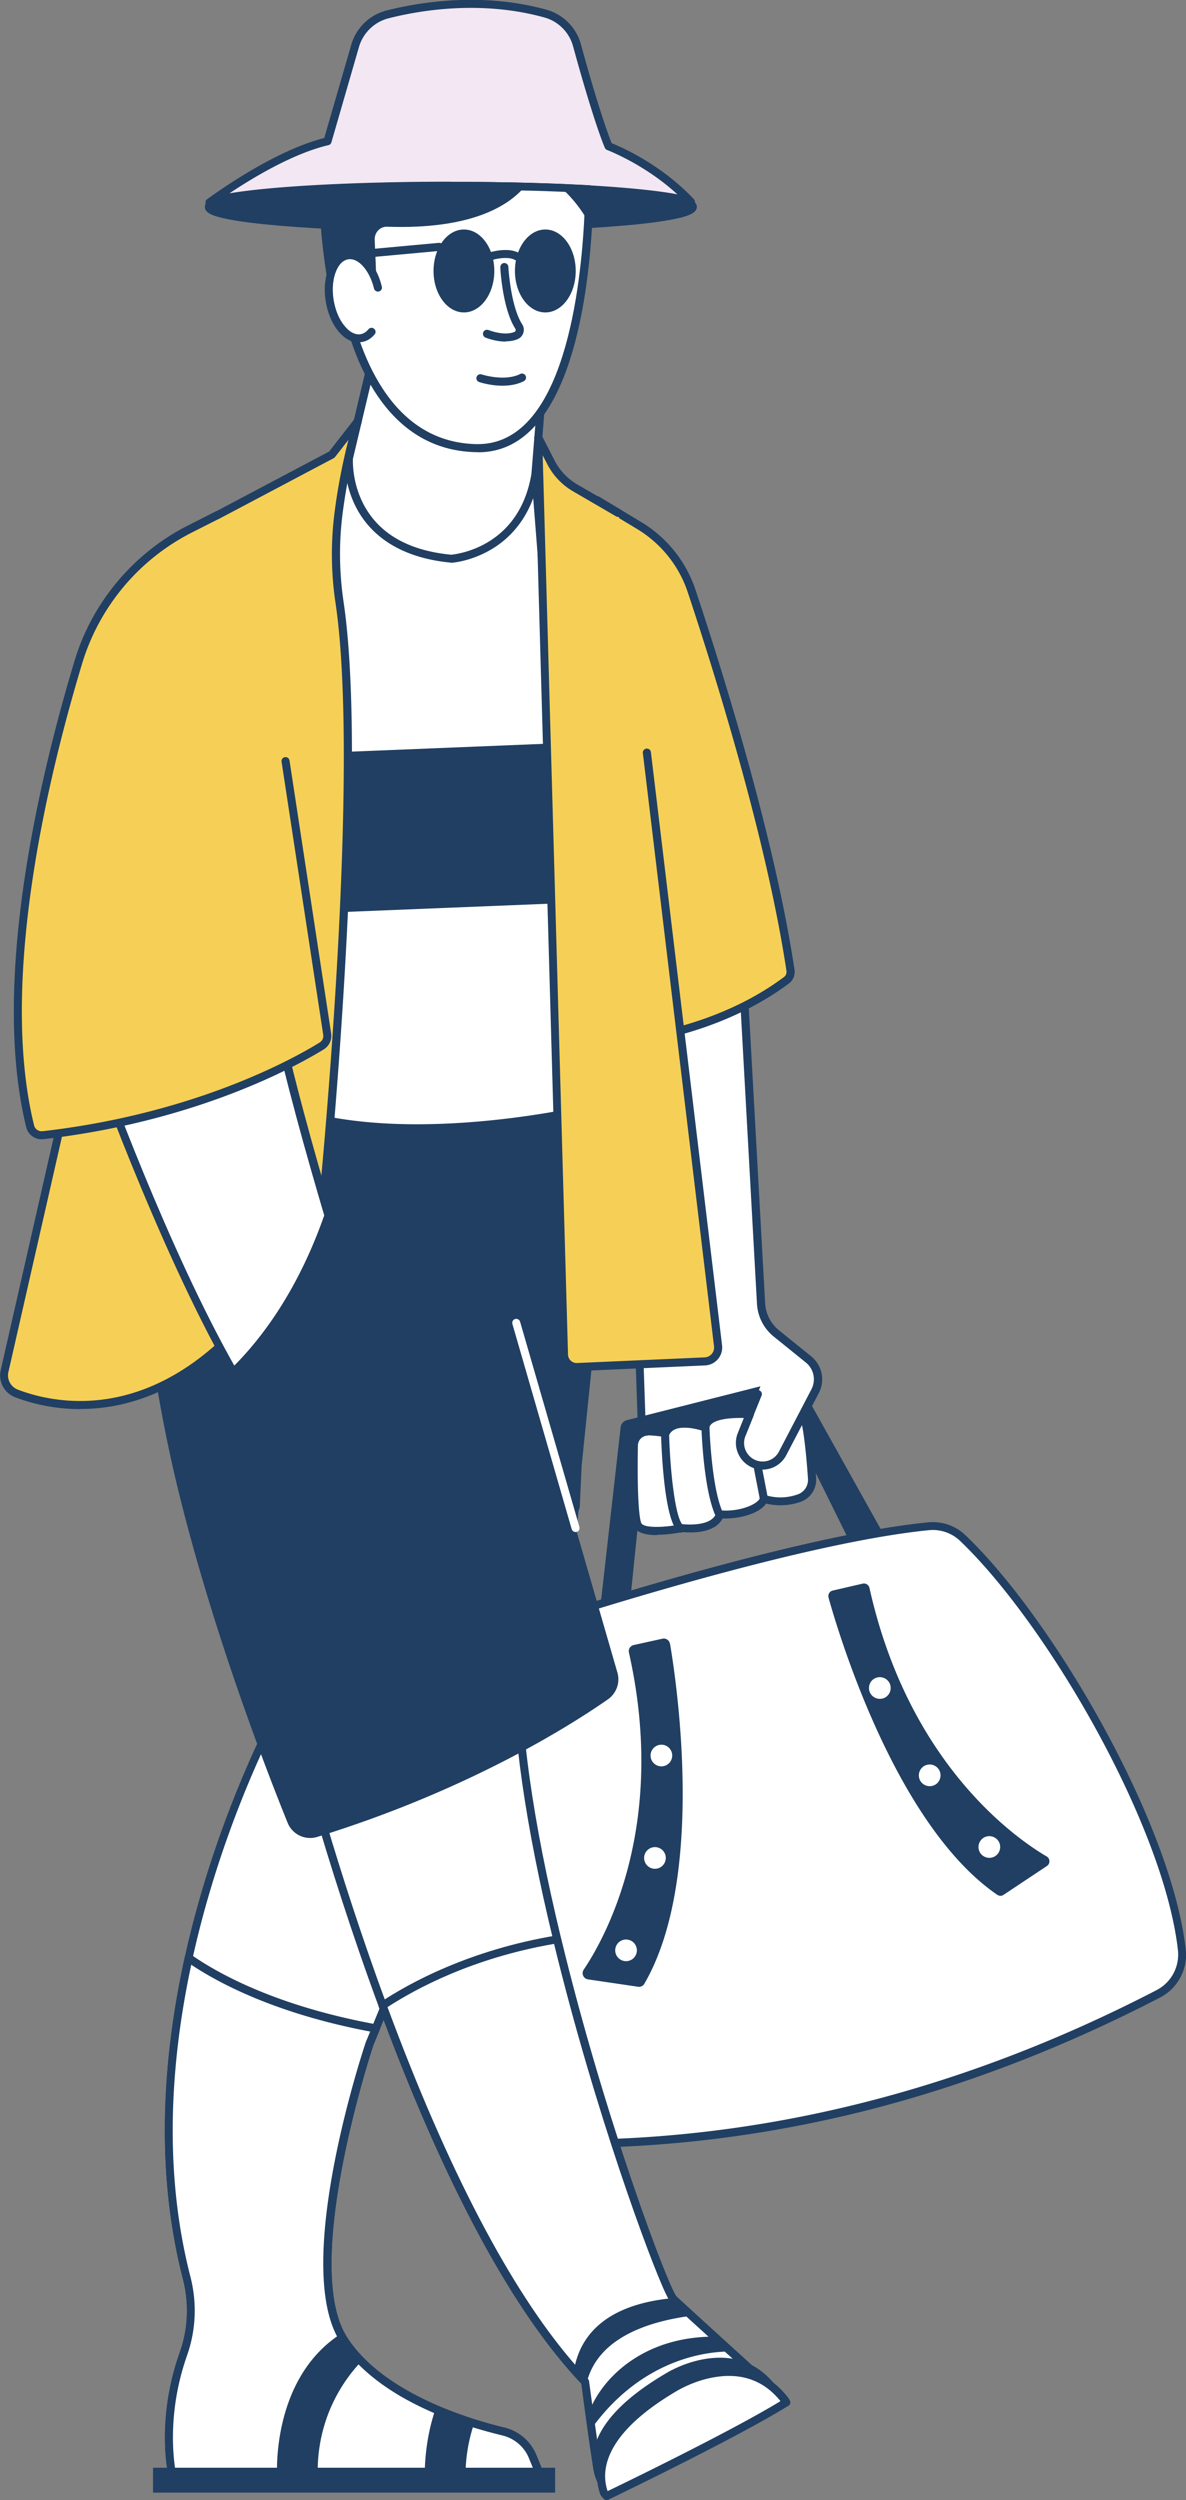 <svg id="_レイヤー_2" data-name="レイヤー 2" xmlns="http://www.w3.org/2000/svg" viewBox="0 0 103 217.01"><rect x="0" y="0" width="103" height="217.01" fill="#808080" stroke="none"/><defs><style>.cls-2,.cls-3,.cls-4{stroke-width:0}.cls-2{fill:#f6d056}.cls-3{fill:#203f62}.cls-4{fill:#fff}</style></defs><g id="_テキスト" data-name="テキスト"><path class="cls-4" d="M50.48 127.5l-.22 3.4-.06.64-5.65 15.51-2.85 6.94-9.06 22.08-.55 1.35s-6.42 19.17-2.24 25.67c3.15 4.9 10.47 7.16 13.87 7.98 1.14.27 2.08 1.08 2.53 2.17l.87 2.13-32.12-.34s-1.18-4.74.93-10.7c.75-2.12.84-4.42.28-6.6-2.47-9.58-1.67-19.42.18-27.76 2.75-12.46 7.83-21.6 7.83-21.6l.24-1.19 5.06-25.45 20.96 5.78z"/><path class="cls-3" d="M47.13 215.7l-32.12-.34c-.16 0-.3-.11-.34-.27-.05-.2-1.18-4.91.94-10.9.73-2.05.82-4.26.27-6.4-2.14-8.32-2.08-17.71.17-27.92 2.63-11.9 7.43-20.9 7.84-21.64l5.29-26.58c.02-.1.08-.18.16-.23a.34.34 0 01.28-.04l20.63 5.78c.16.04.26.19.25.35l-.15 3.28s0 .06-.02.1l-5.45 16.26-12.46 30.38c-.18.54-6.27 19.14-2.27 25.35 3.13 4.86 10.6 7.09 13.66 7.83 1.25.3 2.28 1.19 2.77 2.37l.87 2.13c.04.11.03.23-.03.33-.07.1-.17.15-.29.15zm-31.84-1.03l31.31.33-.67-1.64c-.4-.98-1.26-1.71-2.29-1.96-3.15-.75-10.82-3.06-14.09-8.13-4.22-6.56 1.94-25.18 2.2-25.97 0-.02 12.46-30.38 12.46-30.38l5.43-16.21.13-2.96-20-5.61-5.22 26.27s-.02.07-.04.1c-.05.09-5.09 9.24-7.79 21.5-2.23 10.1-2.29 19.39-.18 27.6.58 2.27.48 4.62-.29 6.81-1.77 5.01-1.17 9.18-.97 10.24z"/><path class="cls-4" d="M47.13 215.36l-6.7-.07-3.54-.04-9.28-.1-3.52-.04-9.07-.09s-1.18-4.74.93-10.7c.75-2.12.84-4.42.28-6.6-2.47-9.58-1.67-19.42.18-27.76 2.43 1.7 7.54 4.53 16.25 6.11l-.55 1.35S26 195.69 29.59 202.6c.09.17.18.33.28.48.44.68.95 1.31 1.53 1.89 1.79 1.81 4.15 3.16 6.43 4.14 1.17.51 2.32.92 3.36 1.24.97.31 1.85.54 2.56.71 1.14.27 2.08 1.08 2.53 2.17l.87 2.13z"/><path class="cls-3" d="M47.13 215.7l-32.12-.34c-.16 0-.3-.11-.34-.27-.05-.2-1.18-4.91.94-10.9.73-2.05.82-4.26.27-6.4-2.14-8.32-2.08-17.71.17-27.92.03-.11.11-.21.21-.25.11-.04.23-.03.33.04 2.25 1.58 7.34 4.46 16.12 6.06.1.02.19.08.24.18.05.09.06.2.02.3l-.55 1.34c-.17.53-5.99 18.27-2.54 24.9.08.15.17.31.26.46.41.63.91 1.25 1.48 1.83 1.54 1.55 3.66 2.92 6.32 4.07a36.379 36.379 0 005.85 1.93c1.25.3 2.28 1.19 2.77 2.37l.87 2.13c.04.11.03.23-.03.33-.07.1-.17.15-.29.15zm-31.84-1.03l31.31.33-.67-1.64c-.4-.98-1.26-1.71-2.29-1.96-.87-.21-1.74-.45-2.58-.71-1.19-.37-2.33-.79-3.39-1.25-2.74-1.18-4.94-2.6-6.54-4.22-.61-.62-1.14-1.27-1.58-1.95-.11-.17-.21-.34-.3-.51-3.62-6.96 2.25-24.7 2.5-25.45 0-.02.4-.97.4-.97-8.14-1.54-13.09-4.17-15.54-5.8-2.12 9.91-2.15 19.02-.07 27.09.58 2.27.48 4.62-.29 6.81-1.77 5.01-1.17 9.18-.97 10.24z"/><path class="cls-3" d="M13.29 214.2h34.92v2.16H13.29z"/><path class="cls-3" d="M27.6 215.15v.13c-2.92-.12-3.43-.16-3.52-.17-.02 0-.64-8.53 5.5-12.52.09.17.18.33.28.48.44.68.95 1.31 1.53 1.89-1.48 1.55-3.99 4.96-3.79 10.18zm12.83.14c0 .12 0 .24.01.37-3.53-.15-3.54-.17-3.54-.17s0-.08-.01-.24c-.02-.78-.02-3.37.93-6.14 1.17.51 2.32.92 3.36 1.24-.48 1.4-.79 3.04-.75 4.93zm13.49-121.4l-3.43 33.57-.22 3.43-.06.64-2.03 23.53c-2.29-.26-4.44-.63-6.47-1.08-7.86-1.74-13.7-4.66-17.25-6.82-1.49-.91-2.57-1.68-3.23-2.18a1.5 1.5 0 01-.56-1.48l7.5-36.56 1.53-14.06 24.21 1.01zm15.4 26l8.29 14.85-2.99.75-6.64-13.43 1.34-2.17z"/><path class="cls-4" d="M70.8 120.76l-1.11 2.14-1.71 3.28c-.46.89-1.52 1.28-2.45.93a1.973 1.973 0 01-1.12-2.57l.71-1.76.71-1.75-10.07 2.69-.3-8.88-5.97-30.89 14.7-5.6 1.93 34.82c.06 1.01.54 1.95 1.33 2.59l2.8 2.26c.82.66 1.06 1.82.57 2.75z"/><path class="cls-3" d="M66.23 127.58c-.28 0-.56-.05-.83-.15a2.333 2.333 0 01-1.49-2.17c0-.3.06-.59.17-.86l1.15-2.87-9.4 2.51c-.1.03-.21 0-.3-.06a.319.319 0 01-.14-.27l-.3-8.85L49.13 84c-.03-.17.06-.33.22-.39l14.7-5.6c.1-.04.22-.03.31.03s.15.16.16.27l1.93 34.82c.05.91.49 1.76 1.2 2.34l2.8 2.26c.95.77 1.23 2.11.66 3.19l-2.82 5.41c-.41.79-1.21 1.25-2.05 1.25zm-.41-6.92c.1 0 .19.04.26.12.09.1.11.24.06.36l-1.42 3.51c-.08.19-.12.4-.12.6 0 .67.42 1.27 1.04 1.51.77.29 1.63-.03 2.01-.76l2.82-5.41c.41-.79.21-1.76-.48-2.32l-2.8-2.26c-.86-.7-1.39-1.73-1.45-2.84l-1.9-34.34-13.98 5.32 5.91 30.6c0 .05.29 8.49.29 8.49l9.65-2.57s.06-.01.09-.01z"/><path class="cls-3" d="M51.94 141.23l1.96-17.34c.03-.3.25-.54.54-.62l11.6-2.94-.87 2.27-8.49 2.08c-.3.07-.51.32-.55.63l-1.59 15.46-2.61.45z"/><path class="cls-4" d="M69.41 130.05c-.76.27-1.83.44-3.07.06-.22.82-2.09 1.49-3.8 1.34-.52 1.57-3.28 1.19-3.28 1.19s-3.28.67-3.84-.23c-.42-.68-.4-4.92-.36-6.96.01-.68.57-1.21 1.25-1.2.4 0 .9.05 1.51.16.72-1.52 3.46-.5 3.46-.5.07-.83 1.37-1.28 3.84-1.15l-.71 1.76a1.973 1.973 0 001.12 2.57c.93.36 1.99-.04 2.45-.93l1.71-3.28c.15.22.26.48.31.75.26 1.27.44 3.41.53 4.71.05.75-.4 1.45-1.11 1.7z"/><path class="cls-3" d="M57.06 133.25c-.84 0-1.64-.15-1.95-.65-.35-.57-.49-2.97-.41-7.15 0-.42.18-.81.48-1.1.3-.29.71-.45 1.13-.44.4 0 .85.05 1.32.12.78-1.15 2.62-.78 3.41-.56.31-.63 1.33-1.2 4.1-1.06.11 0 .22.07.28.16.06.1.07.21.03.32l-.71 1.76c-.08.19-.12.4-.12.6 0 .67.42 1.27 1.04 1.51.77.29 1.63-.03 2.01-.76l1.71-3.28c.06-.11.17-.18.29-.19.12 0 .24.05.31.15.18.26.3.56.37.87.27 1.31.45 3.54.53 4.75.06.91-.49 1.76-1.35 2.06-.69.24-1.75.45-3 .15-.56.85-2.28 1.35-3.77 1.29-.73 1.42-3.07 1.23-3.49 1.18-.45.09-1.34.24-2.2.24zm-.79-8.64c-.23 0-.44.09-.6.24-.17.16-.26.38-.27.61-.08 4.49.12 6.45.31 6.77.26.42 2 .37 3.47.07h.12c.02 0 2.49.29 2.9-.96.05-.15.2-.25.36-.24 1.69.15 3.29-.55 3.44-1.09.02-.09.09-.17.17-.21a.32.32 0 01.27-.03c.96.29 1.92.27 2.85-.06.56-.2.92-.75.88-1.35-.08-1.19-.26-3.39-.52-4.66l-1.37 2.62a2.318 2.318 0 01-2.88 1.09 2.333 2.333 0 01-1.49-2.17c0-.3.06-.59.17-.86l.52-1.3c-2.13-.04-2.95.4-2.99.85 0 .11-.07.21-.16.27a.34.34 0 01-.31.03c-.02 0-2.46-.87-3.02.32-.07.14-.22.22-.38.19-.53-.09-1.02-.14-1.46-.15h-.02z"/><path class="cls-4" d="M47.99 140.51c5.98-1.91 22.74-7.04 32.63-8.03 1.1-.11 2.2.27 3 1.03 7.38 7.05 17.77 24.63 19.02 35.75.18 1.57-.64 3.08-2.04 3.8-16.06 8.32-32.63 12.76-49.76 13.01-1.61.02-3.06-.96-3.62-2.47-3.09-8.28-3.79-27.31-1.82-40.06.22-1.42 1.23-2.6 2.6-3.04z"/><path class="cls-3" d="M50.78 186.43c-1.73 0-3.29-1.08-3.89-2.7-3.04-8.13-3.9-26.93-1.84-40.23a4.13 4.13 0 012.84-3.32c6.57-2.09 22.9-7.07 32.7-8.04 1.21-.12 2.4.29 3.27 1.13 7.66 7.32 17.89 24.99 19.12 35.96.19 1.69-.7 3.36-2.22 4.15-8.07 4.18-16.33 7.4-24.55 9.56-8.33 2.19-16.87 3.37-25.37 3.49h-.06zm-2.79-45.92l.11.33c-1.26.4-2.16 1.46-2.36 2.76-.95 6.14-1.31 14.03-.98 21.64.33 7.74 1.35 14.39 2.79 18.24a3.452 3.452 0 003.29 2.24c16.77-.25 33.46-4.61 49.61-12.98a3.474 3.474 0 001.85-3.45c-1.21-10.83-11.34-28.29-18.91-35.53-.73-.7-1.72-1.04-2.72-.94-9.73.97-26.01 5.93-32.55 8.01l-.11-.33z"/><path class="cls-3" d="M71.95 138.66c.86 3.08 5.83 19.76 14.66 25.81.17.11.38.12.55 0l3.76-2.5c.3-.2.29-.65-.02-.83-2.63-1.54-11.98-7.99-15.39-23.31a.494.494 0 00-.59-.37l-2.6.6c-.27.06-.44.34-.36.61zm-13.76 4.02c.56 3.29 3.11 20.32-2.23 29.51-.11.19-.33.3-.55.26l-4.35-.64a.546.546 0 01-.37-.84c1.77-2.62 7.33-12.39 3.93-27.53-.07-.29.12-.58.41-.65l2.5-.55c.3-.07.6.13.65.44zm8.15-12.22c-.16 0-.31-.12-.34-.28l-.52-2.69a.35.35 0 11.69-.13l.52 2.69a.35.35 0 01-.28.41h-.07zm-3.83 1.42c-.13 0-.25-.07-.31-.19-1.09-2.2-1.27-7.46-1.28-7.68 0-.19.15-.35.34-.36.19 0 .35.15.36.34 0 .05.18 5.32 1.2 7.39.09.17.02.38-.16.47-.05.02-.1.04-.16.04zm-3.38 1.15c-.07 0-.15-.02-.21-.07-1.24-.93-1.47-7.18-1.51-8.43 0-.19.15-.35.34-.36.2 0 .35.15.36.34.08 2.95.51 7.35 1.23 7.89a.35.35 0 01-.21.63z"/><path class="cls-2" d="M47.99 90.8s11.69.72 20.3-5.71c.27-.2.41-.54.36-.87-1.74-11.52-6.34-26.18-8.58-32.92-.79-2.37-2.4-4.38-4.54-5.67l-3.66-2.21-1.49 21.71-2.39 25.67z"/><path class="cls-3" d="M49.09 91.17c-.68 0-1.08-.02-1.13-.03a.33.33 0 01-.24-.12.353.353 0 01-.08-.26l2.39-25.66 1.49-21.7c0-.12.08-.23.19-.29.11-.06.24-.05.34.01l3.66 2.21c2.21 1.33 3.87 3.41 4.69 5.86 2.48 7.45 6.89 21.65 8.6 32.98.07.46-.12.93-.49 1.2-4.51 3.36-9.85 4.76-13.54 5.33-2.56.4-4.66.47-5.87.47zm-.72-.71c2.02.05 12.14 0 19.71-5.65.17-.12.25-.33.22-.54-1.7-11.28-6.1-25.43-8.57-32.86-.76-2.29-2.32-4.23-4.38-5.48l-3.17-1.91-1.45 21.14-2.35 25.31z"/><path class="cls-4" d="M66.04 206.44l-14.1 8.06s-.07.15-1.12-7.76c-7.13-7.44-13.19-20.75-17.59-32.67-4.86-13.16-7.7-24.63-7.7-24.63l19.4-5.82c-.21 6.89 1.33 15.92 3.46 24.71 3.79 15.67 9.4 30.58 10.12 31.25 1.12 1.04 7.54 6.86 7.54 6.86z"/><path class="cls-3" d="M51.94 214.85c-.33-.05-.34-.12-.53-1.33-.2-1.28-.51-3.5-.92-6.62-5.97-6.28-11.89-17.29-17.59-32.7-4.81-13.03-7.68-24.55-7.71-24.67-.04-.18.06-.36.24-.42l19.4-5.82c.11-.03.22-.01.31.06s.14.18.14.29c-.19 6.08.97 14.36 3.45 24.61 3.79 15.68 9.31 30.29 10.02 31.08 1.1 1.03 7.46 6.8 7.53 6.86.08.08.12.19.11.3-.01.11-.08.21-.17.27l-14.1 8.06c-.05.03-.11.05-.17.05zm-25.99-65.17c.5 1.95 3.26 12.49 7.61 24.27 5.69 15.4 11.58 26.35 17.52 32.55.05.05.08.12.09.2.63 4.74.9 6.56 1.02 7.26l13.26-7.58c-1.36-1.24-6.23-5.65-7.18-6.54-.83-.78-6.47-15.88-10.22-31.42-2.43-10.04-3.6-18.22-3.48-24.31l-18.62 5.58z"/><path class="cls-4" d="M66.04 206.44l-14.1 8.06s-.05.11-.69-4.59c-.06-.46-.13-.97-.21-1.53-.06-.42-.11-.86-.18-1.33-.01-.1-.03-.2-.04-.3-.1-.11-.2-.21-.3-.32-.22-.24-.44-.48-.66-.73l-.39-.45c-6.54-7.64-12.12-20.01-16.24-31.17 2.54-1.68 7.69-4.51 15.16-5.75 3.4 14.07 8.27 27.52 9.75 30.61.12.26.22.44.29.55.03.04.05.07.07.09.19.18.55.5 1 .92.17.16.36.33.56.51.37.34.78.71 1.2 1.09l1.41 1.29 3.37 3.06z"/><path class="cls-3" d="M51.94 214.85c-.32-.05-.35-.18-.46-.91-.13-.77-.32-2.11-.58-3.98-.06-.46-.13-.97-.21-1.53-.06-.47-.13-.98-.2-1.52-.08-.08-.15-.16-.23-.24-.35-.37-.71-.77-1.06-1.19-5.54-6.47-11.03-17-16.3-31.27-.06-.15 0-.32.13-.41 2.45-1.63 7.7-4.54 15.29-5.8.18-.03.35.08.4.26 3.51 14.51 8.38 27.73 9.73 30.54.21.44.29.53.3.54.19.17.54.5.99.91.49.45 1.11 1.01 1.76 1.6l1.41 1.29 3.37 3.06c.08.08.12.19.11.3-.01.11-.08.21-.17.27l-14.1 8.06c-.05.03-.11.05-.17.05zm-18.29-40.64c5.22 14.07 10.63 24.43 16.08 30.8.35.41.7.8 1.04 1.17.1.11.2.21.3.32.05.05.08.12.09.2.08.59.15 1.13.22 1.63.08.56.14 1.07.21 1.53.34 2.46.51 3.58.59 4.1l13.26-7.58c-.57-.52-1.76-1.59-3.01-2.73l-1.41-1.29c-.65-.59-1.27-1.15-1.76-1.61-.45-.41-.8-.74-1-.92-.08-.07-.19-.22-.44-.74-1.35-2.81-6.19-15.93-9.7-30.36-7.07 1.22-12.01 3.89-14.47 5.49z"/><path class="cls-3" d="M68.28 208.53c-4.55 2.84-15.59 8.13-15.59 8.13s-.09-.08-.22-.24c-.84-1.04-3.42-5.32 5.51-10.5 0 0 6.78-4.13 10.23 2.49l.06.12z"/><path class="cls-4" d="M68.28 208.53c-4.55 2.84-15.59 8.13-15.59 8.13s-.09-.08-.22-.24c-.69-1.89-.53-5.31 6.26-9.26 0 0 5.87-3.58 9.48 1.24l.06.12z"/><path class="cls-3" d="M52.69 217.01c-.09 0-.17-.03-.24-.1-.01-.01-.11-.1-.25-.28-.02-.03-.04-.06-.06-.1-.67-1.83-.72-5.53 6.42-9.68.06-.03 1.54-.93 3.51-1.23 2.65-.4 4.87.49 6.43 2.57.05.09.08.13.1.18.08.16.03.36-.13.45-4.52 2.81-15.52 8.1-15.63 8.15-.05.02-.1.03-.15.03zm10.61-10.78c-.36 0-.73.03-1.11.09-1.83.27-3.26 1.14-3.28 1.14-6.61 3.84-6.71 7.12-6.14 8.77 1.6-.77 10.75-5.21 15.01-7.81-1.17-1.46-2.67-2.19-4.49-2.19zm-3.24-5.22c-3.41.44-8.25 1.77-9.15 6a.485.485 0 01-.09-.27c-.1-.11-.2-.21-.3-.32-.22-.24-.44-.48-.66-.73.43-2.53 2.28-5.62 8.57-6.21.03.04.05.07.07.09.19.18.55.5 1 .92.17.16.36.33.56.51z"/><path class="cls-3" d="M63.54 204.11c-3.17-.02-8.18 1.27-12.06 6.54-.07-.46-.14-.98-.22-1.54 1.22-2.9 4.8-6.3 10.79-6.29.49.42 1 .86 1.49 1.29zM11.13 92.81s.09 18.83 4.22 36c3.05 12.68 7.82 24.94 9.63 29.41a2.109 2.109 0 002.59 1.22c13.24-4.09 22.12-9.77 25.23-11.94.74-.52 1.07-1.45.82-2.32L38.76 93.81l-27.63-1z"/><path class="cls-4" d="M49.99 132.98c-.15 0-.29-.1-.34-.25l-5.15-17.81c-.05-.19.05-.38.24-.43.18-.05.38.05.43.24l5.15 17.81c.05.19-.05.38-.24.43-.03 0-.07.01-.1.01zm.83-36.66s-13.65 3.21-23.95.6c-.25-5.7-.47-11.36-.67-16.69-.19-5-.36-9.71-.5-13.88-.35-10.28-.55-17.26-.55-17.26l4.33-9.33 17.01 1.42 1.85 23.54 1.09 13.84 1.39 17.76z"/><path class="cls-3" d="M36.2 98.28c-3.15 0-6.43-.27-9.41-1.03a.34.34 0 01-.26-.32c-.23-5.34-.46-10.95-.67-16.69-.17-4.62-.34-9.29-.5-13.88-.35-10.16-.55-17.19-.55-17.26 0-.05 0-.11.03-.16l4.33-9.33c.06-.13.2-.21.35-.2l17.01 1.42c.17.01.31.15.32.32l4.33 55.14c.01.17-.1.33-.27.37-.1.02-7.02 1.62-14.7 1.62zm-8.99-1.64c9.24 2.25 21.23-.16 23.24-.6L46.17 41.5 29.7 40.13l-4.19 9.03c.02.82.22 7.61.55 17.17.16 4.59.32 9.26.5 13.88.21 5.64.43 11.16.66 16.42z"/><path class="cls-3" d="M50.43 78.33l-23.27.94c-.03-5.01-.05-9.72-.06-13.89l22.68-.92.65 13.86z"/><path class="cls-4" d="M33.14 27.83L30.3 39.77s-.6 7.83 8.88 8.73c0 0 6.12-.37 7.31-7.31l.67-8.36-14.03-5z"/><path class="cls-3" d="M39.18 48.84c-5.09-.48-7.32-2.93-8.3-4.89-1.07-2.13-.93-4.13-.92-4.21 0-.05 2.84-11.99 2.84-11.99.02-.1.09-.18.17-.23a.31.31 0 01.28-.02l14.03 5c.15.05.24.2.23.36l-.67 8.36c-.64 3.75-2.68 5.62-4.28 6.53-1.73.99-3.29 1.1-3.36 1.1h-.02zm-8.53-9.02c-.01.23-.06 2.01.87 3.85 1.32 2.61 3.9 4.12 7.67 4.48.2-.02 1.58-.17 3.06-1.02 2.11-1.22 3.43-3.23 3.9-5.98l.65-8.07-13.41-4.78-2.74 11.53z"/><path class="cls-2" d="M53.71 44.53l-3.75-2.18a5.4 5.4 0 01-2.09-2.2l-1.11-2.16 2.37 79.75c.01.47.41.83.87.82l11.25-.39c.7-.03 1.23-.65 1.14-1.35l-8.68-72.29z"/><path class="cls-3" d="M50.11 119c-.37 0-.72-.14-.99-.39-.29-.27-.45-.63-.47-1.03L46.4 37.99c0-.16.1-.31.26-.35.16-.04.32.03.4.18l1.11 2.16a5.09 5.09 0 001.95 2.06l3.75 2.18c.17.1.22.31.13.48-.1.17-.31.22-.48.13l-3.75-2.18a5.777 5.777 0 01-2.23-2.34l-.41-.79 2.2 78.05a.752.752 0 00.79.74l11.08-.49c.24-.01.46-.12.61-.3.16-.18.23-.42.2-.66l-6.18-51.49a.35.35 0 01.31-.39c.19-.02.37.11.39.31l6.18 51.49a1.559 1.559 0 01-1.48 1.74l-11.08.49h-.07z"/><path class="cls-2" d="M31.06 36.57l-2.25 2.89-11.71 6.19L.39 119.02c-.19.81.26 1.64 1.04 1.94 4.04 1.55 16.48 4.13 26.64-16.8 0 0 3.67-36.69 1.42-51.85a28.26 28.26 0 01-.09-7.74c.58-4.56 1.67-7.99 1.67-7.99z"/><path class="cls-3" d="M6.97 122.31c-2.45 0-4.44-.56-5.66-1.03a2.03 2.03 0 01-1.25-2.34l16.7-73.36c.02-.1.09-.18.18-.23l11.65-6.16 2.2-2.83c.1-.13.29-.17.44-.09.15.08.22.25.17.41-.01.03-1.08 3.46-1.65 7.93-.32 2.51-.29 5.08.09 7.64 2.23 15.03-1.38 51.56-1.42 51.93 0 .04-.02.08-.03.12-4.4 9.07-9.72 14.79-15.81 17-2.03.74-3.93 1-5.61 1zM17.4 45.89L.73 119.09c-.15.64.21 1.3.82 1.53 1.98.76 6.01 1.76 10.78.03 5.9-2.15 11.08-7.73 15.39-16.6.17-1.71 3.59-37.05 1.42-51.7a28.55 28.55 0 01-.09-7.83c.33-2.62.84-4.89 1.21-6.34l-1.17 1.5s-.07.07-.11.09l-11.57 6.12z"/><path class="cls-4" d="M28.53 105.5c-2.45 7.03-5.88 11.3-8.26 13.6-6.46-11.28-12.43-28.3-12.43-28.3l16.04-2.98c1.08 5.26 3.04 12.28 4.65 17.69z"/><path class="cls-3" d="M20.28 119.45c-.16-.02-.25-.08-.3-.18-6.4-11.18-12.4-28.19-12.45-28.36-.03-.1-.02-.2.03-.29.05-.09.14-.15.24-.17l16.04-2.98c.19-.03.37.09.41.27 1.1 5.35 3.13 12.56 4.64 17.66.02.07.02.14 0 .21-2.45 7.05-5.89 11.36-8.35 13.74-.07.06-.15.1-.24.1zM8.31 91.07c.92 2.56 6.29 17.29 12.04 27.47 2.36-2.37 5.51-6.49 7.81-13.04-1.48-5-3.45-11.97-4.55-17.27l-15.3 2.85z"/><path class="cls-3" d="M17.55 121.66a.348.348 0 01-.17-.65c.01 0 1.11-.66 2.66-2.16 2.4-2.32 5.76-6.54 8.17-13.46.34-.99.66-2.01.94-3.04.05-.19.24-.3.43-.24.19.05.3.24.24.43a52.73 52.73 0 01-.96 3.09c-2.45 7.05-5.89 11.36-8.35 13.74-1.62 1.57-2.75 2.23-2.8 2.26-.06.03-.12.05-.18.05z"/><path class="cls-2" d="M18.86 44.73l-2.37 1.2a19.166 19.166 0 00-9.68 11.52C3.75 67.57-.47 85.22 2.61 97.77c.12.5.6.83 1.1.77 13.32-1.53 21.98-6.37 24.22-7.75.35-.21.53-.62.47-1.02l-4.9-32.1-4.65-12.94z"/><path class="cls-3" d="M3.61 98.89c-.62 0-1.18-.43-1.33-1.04-3.14-12.78 1.29-30.86 4.2-40.51 1.53-5.06 5.12-9.34 9.85-11.73l2.37-1.2a.35.35 0 01.32.62l-2.37 1.2a18.881 18.881 0 00-9.5 11.31c-2.9 9.58-7.29 27.53-4.19 40.14.08.33.39.54.73.51 13.19-1.51 21.76-6.27 24.07-7.7.23-.14.35-.4.31-.67L24.45 66.1a.35.35 0 01.69-.11l3.62 23.72c.08.54-.17 1.08-.63 1.37-2.34 1.44-11.03 6.27-24.36 7.8h-.16z"/><path d="M60 17.54c-1.29-.47-4.71-.87-9.36-1.12-3.32-.18-7.26-.28-11.49-.28s-8.3.11-11.65.29c-4.69.26-8.11.67-9.3 1.15 1.47-1.07 6.2-4.35 10.24-5.3l2.4-8.3a3.956 3.956 0 012.81-2.72c2.89-.73 8.21-1.6 13.73-.06a3.91 3.91 0 012.72 2.75c1.85 6.74 2.74 8.77 2.74 8.77s3.98 1.46 7.15 4.83z" stroke-width="0" fill="#f2e7f2"/><path class="cls-3" d="M18.2 17.92c-.12 0-.24-.07-.31-.18a.345.345 0 01.1-.45c1.37-.99 6.09-4.28 10.17-5.31l2.35-8.11A4.293 4.293 0 0133.57.91c2.77-.7 8.25-1.64 13.91-.06 1.43.4 2.57 1.54 2.97 2.99 1.56 5.71 2.45 8.04 2.67 8.59.76.3 4.25 1.79 7.14 4.86.11.12.13.3.04.43s-.26.19-.41.14c-1.22-.45-4.6-.85-9.25-1.1-3.43-.19-7.39-.28-11.47-.28s-8.17.1-11.63.29c-4.71.26-8.06.67-9.19 1.12-.04.02-.09.03-.13.03zm20.95-2.14c4.09 0 8.07.1 11.51.28 3.65.2 6.46.48 8.17.81-2.88-2.64-6.07-3.83-6.1-3.85a.34.34 0 01-.2-.19c-.04-.08-.93-2.13-2.76-8.81a3.572 3.572 0 00-2.48-2.5c-5.5-1.53-10.85-.62-13.55.07-1.22.31-2.2 1.26-2.56 2.47l-2.4 8.3c-.04.12-.13.21-.26.24-3.03.71-6.49 2.78-8.59 4.18 1.71-.29 4.29-.54 7.54-.72 3.47-.19 7.51-.29 11.67-.29z"/><path class="cls-3" d="M60.17 17.95c0 1-9.41 1.82-21.02 1.82s-21.02-.81-21.02-1.82c.03-.16.19-.27.45-.38 2.01-.82 10.45-1.44 20.56-1.44s18.3.6 20.47 1.4c.36.13.55.27.55.42z"/><path class="cls-3" d="M39.15 20.12c-5.62 0-10.91-.19-14.89-.53-1.94-.17-3.47-.36-4.54-.58-1.39-.28-1.93-.58-1.93-1.05 0-.04 0-.08.01-.12.08-.32.41-.48.65-.58 2.1-.86 10.62-1.47 20.7-1.47s18.32.59 20.59 1.43c.21.08.78.29.78.74s-.54.77-1.93 1.05c-1.07.22-2.6.42-4.54.58-3.98.34-9.27.53-14.89.53zM18.6 17.95c.37.19 1.68.61 6.24.98 3.89.31 8.98.49 14.31.49s10.42-.17 14.31-.49c4.56-.37 5.87-.79 6.24-.98-.05-.03-.12-.06-.21-.09-2.16-.8-10.72-1.38-20.34-1.38s-18.43.6-20.43 1.42c-.05.02-.09.04-.12.06z"/><path class="cls-4" d="M51.17 16.42c-.01.75-.04 1.71-.09 2.8-.38 7.07-2.11 19.82-9.66 19.68-7.08-.13-10.31-6.81-11.56-13.42-.63-3.31-.77-6.6-.64-9.05 3.18-.19 6.98-.29 11.06-.29 1.84 0 3.63.02 5.33.06 1.09.03 2.15.06 3.16.1.84.04 1.64.07 2.41.12z"/><path class="cls-3" d="M41.51 39.25h-.13c-3.36-.06-6.14-1.55-8.26-4.42-1.7-2.3-2.94-5.43-3.67-9.28-.56-2.92-.79-6.25-.65-9.13 0-.18.15-.32.33-.33 3.31-.19 7.15-.29 11.11-.29 1.83 0 3.64.02 5.36.06 1.11.03 2.17.06 3.18.1.86.04 1.68.08 2.43.12.19.01.33.17.33.35-.01.93-.05 1.88-.1 2.81-.4 7.49-2.23 20.02-9.91 20.02zM29.48 16.76c-.11 2.75.13 5.89.65 8.65.92 4.85 3.62 13 11.26 13.14h.12c3.09 0 5.48-2.32 7.09-6.91 1.42-4.04 1.94-9 2.13-12.45.04-.81.07-1.64.09-2.45-.65-.04-1.35-.07-2.08-.1-1-.04-2.07-.08-3.17-.1-1.71-.04-3.51-.06-5.34-.06-3.82 0-7.53.09-10.75.27z"/><path class="cls-3" d="M40.23 16.13c1.85 0 3.64.02 5.35.06-1.43 1.71-4.71 3.74-11.97 3.49-.6-.02-1.1.5-1.07 1.14.07 1.49.11 2.51.13 3.21.03.84-.6 1.54-1.4 1.57l-2.59.09c-.63-3.31-1.01-6.83-.88-9.28 3.19-.19 8.34-.29 12.43-.29zm10.94.29c-.01.75-.04 1.71-.1 2.8-.53-.94-1.28-1.98-2.33-2.91.84.04 1.65.07 2.42.12z"/><path class="cls-4" d="M32.92 25.42c.32 1.99-.37 3.75-1.56 3.95-1.18.19-2.41-1.26-2.73-3.25s.37-3.75 1.56-3.95c1.18-.19 2.41 1.26 2.73 3.25z"/><path class="cls-3" d="M31.15 29.73c-.61 0-1.22-.33-1.74-.95-.56-.66-.95-1.59-1.12-2.61s-.08-2.03.23-2.83c.34-.86.91-1.4 1.61-1.52 1.28-.21 2.56 1.08 3.03 3.06a.34.34 0 01-.26.42.348.348 0 01-.42-.26c-.38-1.56-1.36-2.68-2.24-2.53-.45.07-.83.46-1.07 1.08-.27.69-.34 1.56-.19 2.46.15.9.49 1.71.97 2.27.43.52.92.76 1.36.69.26-.04.49-.19.69-.43a.34.34 0 01.49-.04c.15.12.17.35.04.49-.31.37-.7.6-1.12.66-.09.01-.18.02-.27.02z"/><ellipse class="cls-3" cx="40.29" cy="23.52" rx="2.64" ry="3.6"/><path class="cls-3" d="M50 23.52c0 1.99-1.18 3.6-2.64 3.6s-2.64-1.61-2.64-3.6 1.18-3.6 2.64-3.6S50 21.53 50 23.52zm-18.74-1.11c-.18 0-.33-.14-.35-.32-.02-.19.12-.36.32-.38l6.88-.63c.19-.02.36.12.38.32s-.12.36-.32.38l-6.88.63h-.03z"/><path class="cls-3" d="M44.88 22.61c-.06 0-.12-.02-.17-.05-.52-.3-1.52-.12-1.86-.02a.35.35 0 01-.43-.24.35.35 0 01.24-.43c.15-.04 1.54-.41 2.4.09.17.1.22.31.13.48a.34.34 0 01-.3.17zm-.97 7.04c-.89 0-1.71-.33-1.75-.35a.354.354 0 01-.19-.46c.07-.18.28-.26.46-.19.01 0 1.34.54 2.25.16.07-.03.09-.08.1-.11 0-.03.02-.09-.02-.16-1.12-1.73-1.31-5.19-1.31-5.34 0-.19.14-.36.33-.37.19-.01.36.14.37.33 0 .03.19 3.42 1.2 4.99a.879.879 0 01-.4 1.29c-.33.14-.69.19-1.04.19zm-.27 3.83c-1.07 0-1.97-.3-2.03-.32a.35.35 0 01-.22-.44.35.35 0 01.44-.22c.03.01 2.02.65 3.37-.05a.35.35 0 01.32.62c-.59.31-1.26.41-1.88.41z"/><path class="cls-4" d="M55.31 169.29a.939.939 0 11-1.88 0 .939.939 0 111.88 0zm2.51-8.02a.939.939 0 11-1.88 0 .939.939 0 111.88 0zm.56-8.89a.939.939 0 11-1.88 0 .939.939 0 111.88 0zm26.69 8.35c.23.47.79.66 1.26.44a.95.95 0 00.44-1.26.95.95 0 00-1.26-.44.95.95 0 00-.44 1.26zm-5.18-6.22c.23.47.79.66 1.26.44s.66-.79.44-1.26a.95.95 0 00-1.26-.44.95.95 0 00-.44 1.26zm-4.33-7.58c.23.47.79.66 1.26.44a.95.95 0 00.44-1.26c-.23-.47-.79-.66-1.26-.44s-.66.79-.44 1.26z"/></g></svg>